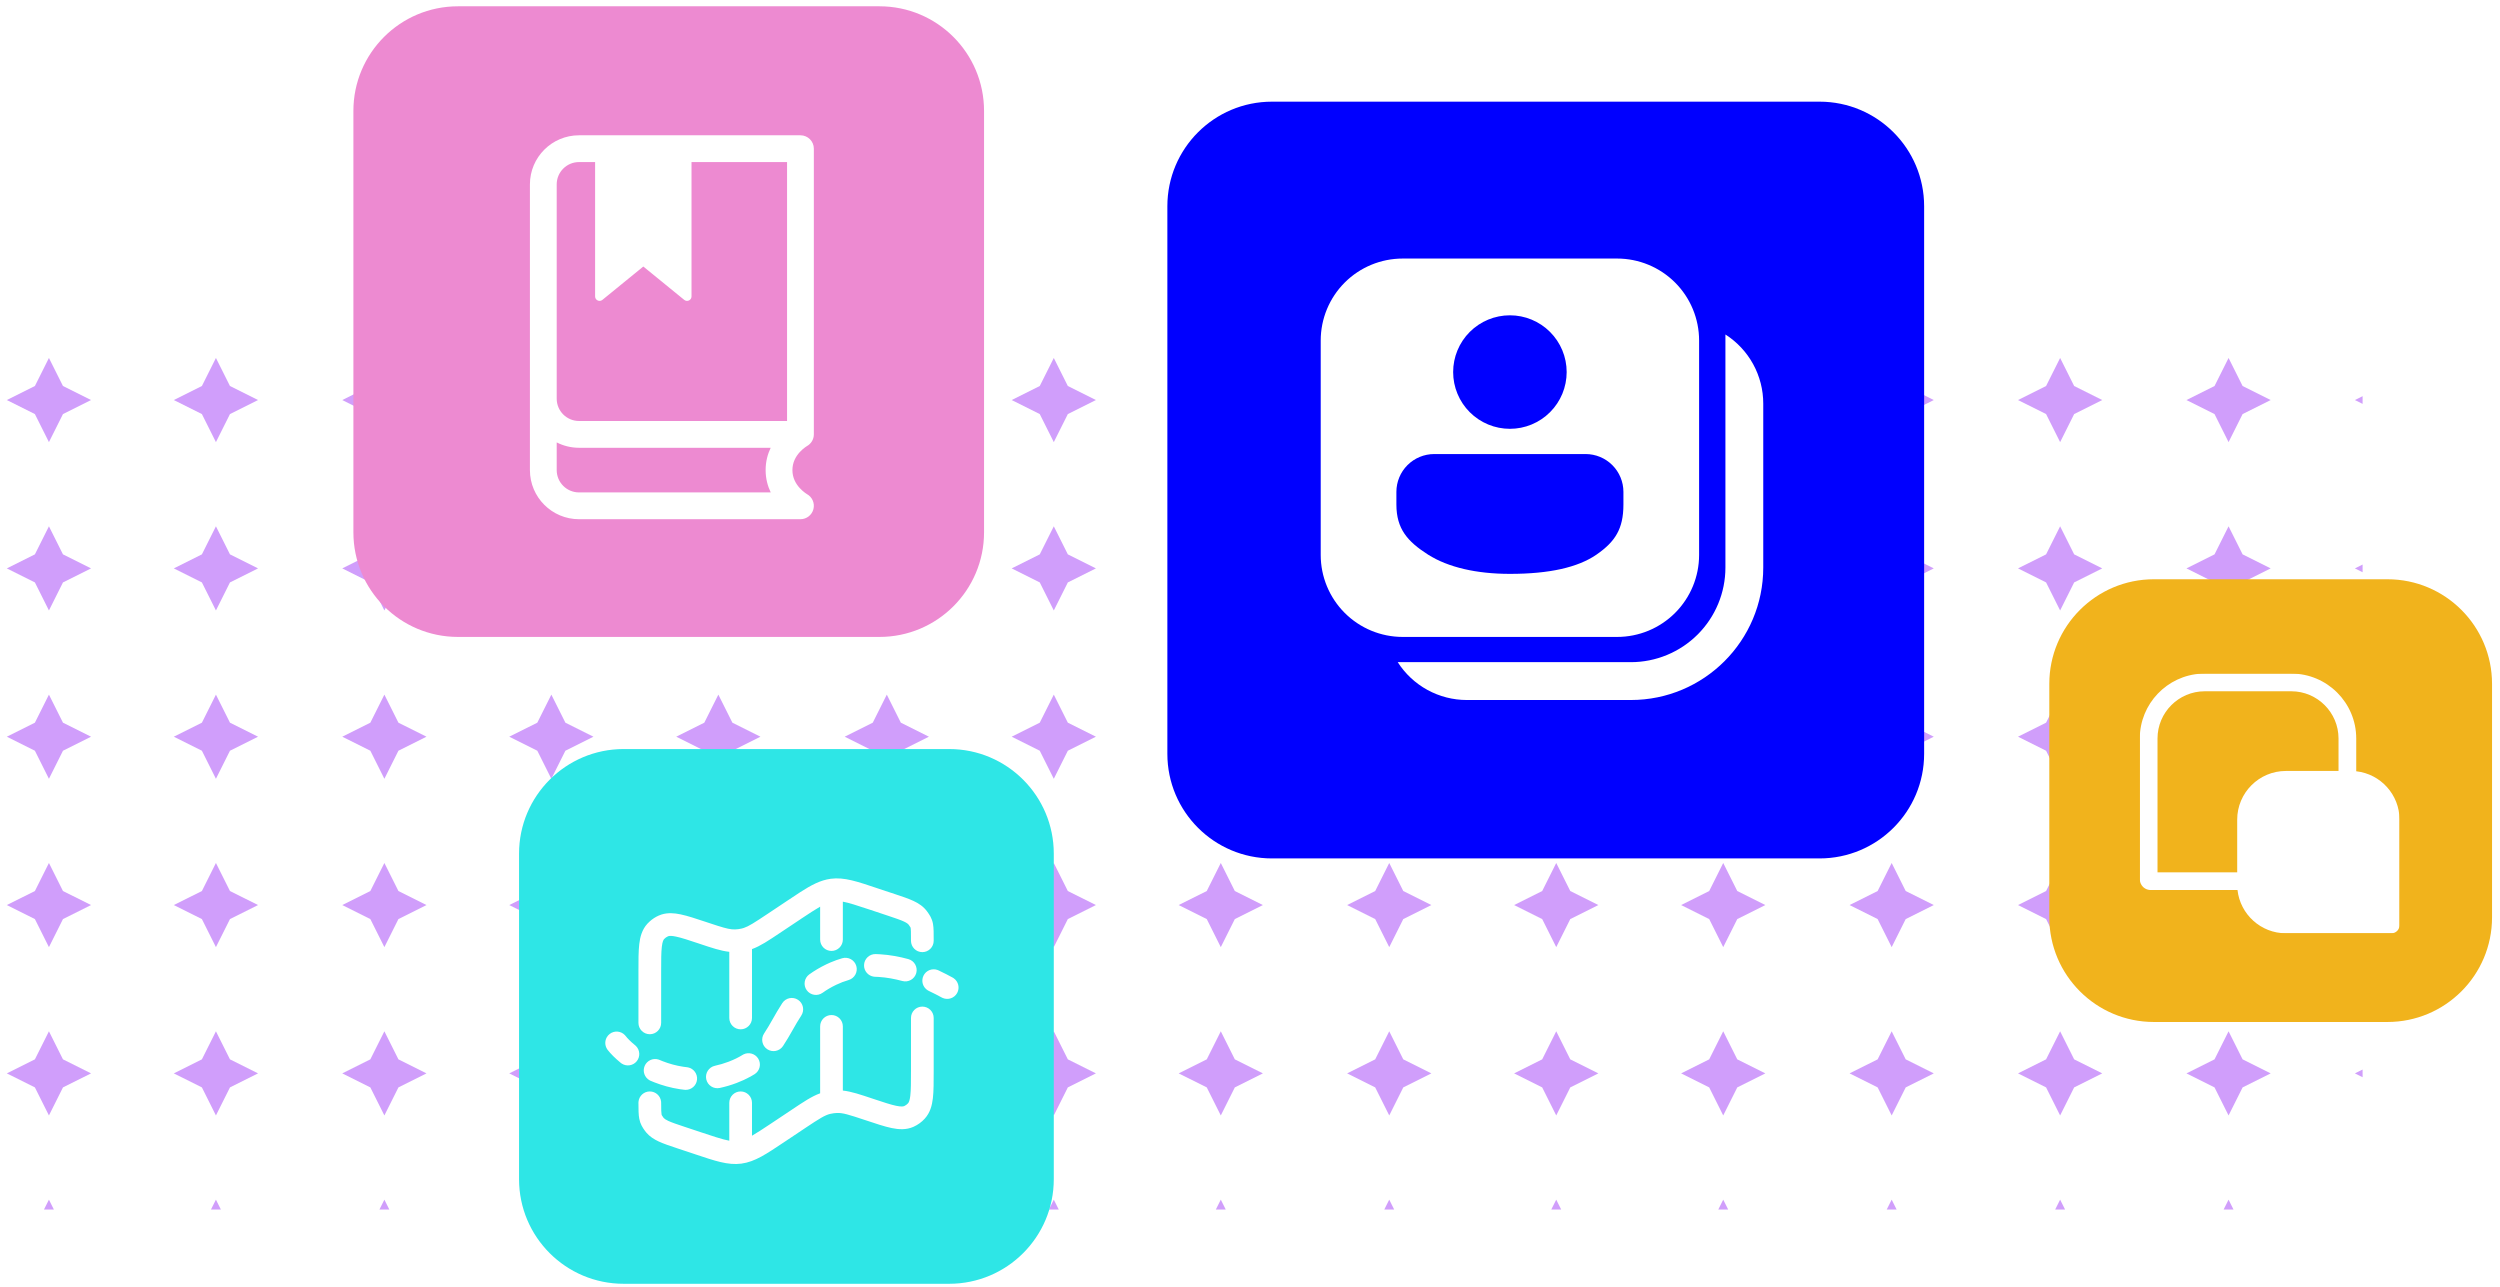 <svg width="239" height="123" viewBox="0 0 239 123" fill="none" xmlns="http://www.w3.org/2000/svg">
<g clip-path="url(#clip0_1555_8308)">
<path fill-rule="evenodd" clip-rule="evenodd" d="M6.02 36.903L8.704 38.244L6.02 39.585L4.678 42.267L3.336 39.585L0.652 38.244L3.336 36.903L4.678 34.221L6.02 36.903Z" fill="#D09EFB"/>
<path fill-rule="evenodd" clip-rule="evenodd" d="M6.02 85.182L8.704 86.523L6.02 87.864L4.678 90.546L3.336 87.864L0.652 86.523L3.336 85.182L4.678 82.5L6.02 85.182Z" fill="#D09EFB"/>
<path fill-rule="evenodd" clip-rule="evenodd" d="M102.085 36.903L104.769 38.244L102.085 39.585L100.743 42.267L99.401 39.585L96.717 38.244L99.401 36.903L100.743 34.221L102.085 36.903Z" fill="#D09EFB"/>
<path fill-rule="evenodd" clip-rule="evenodd" d="M102.085 85.182L104.769 86.523L102.085 87.864L100.743 90.546L99.401 87.864L96.717 86.523L99.401 85.182L100.743 82.5L102.085 85.182Z" fill="#D09EFB"/>
<path fill-rule="evenodd" clip-rule="evenodd" d="M54.051 36.903L56.735 38.244L54.051 39.585L52.709 42.267L51.367 39.585L48.684 38.244L51.367 36.903L52.709 34.221L54.051 36.903Z" fill="#D09EFB"/>
<path fill-rule="evenodd" clip-rule="evenodd" d="M54.051 85.182L56.735 86.523L54.051 87.864L52.709 90.546L51.367 87.864L48.684 86.523L51.367 85.182L52.709 82.5L54.051 85.182Z" fill="#D09EFB"/>
<path fill-rule="evenodd" clip-rule="evenodd" d="M150.118 36.903L152.802 38.244L150.118 39.585L148.776 42.267L147.434 39.585L144.75 38.244L147.434 36.903L148.776 34.221L150.118 36.903Z" fill="#D09EFB"/>
<path fill-rule="evenodd" clip-rule="evenodd" d="M150.118 85.182L152.802 86.523L150.118 87.864L148.776 90.546L147.434 87.864L144.75 86.523L147.434 85.182L148.776 82.5L150.118 85.182Z" fill="#D09EFB"/>
<path fill-rule="evenodd" clip-rule="evenodd" d="M6.02 52.997L8.704 54.338L6.02 55.679L4.678 58.361L3.336 55.679L0.652 54.338L3.336 52.997L4.678 50.315L6.02 52.997Z" fill="#D09EFB"/>
<path fill-rule="evenodd" clip-rule="evenodd" d="M6.02 101.274L8.704 102.615L6.02 103.956L4.678 106.638L3.336 103.956L0.652 102.615L3.336 101.274L4.678 98.592L6.02 101.274Z" fill="#D09EFB"/>
<path fill-rule="evenodd" clip-rule="evenodd" d="M102.085 52.997L104.769 54.338L102.085 55.679L100.743 58.361L99.401 55.679L96.717 54.338L99.401 52.997L100.743 50.315L102.085 52.997Z" fill="#D09EFB"/>
<path fill-rule="evenodd" clip-rule="evenodd" d="M102.085 101.274L104.769 102.615L102.085 103.956L100.743 106.638L99.401 103.956L96.717 102.615L99.401 101.274L100.743 98.592L102.085 101.274Z" fill="#D09EFB"/>
<path fill-rule="evenodd" clip-rule="evenodd" d="M54.051 52.997L56.735 54.338L54.051 55.679L52.709 58.361L51.367 55.679L48.684 54.338L51.367 52.997L52.709 50.315L54.051 52.997Z" fill="#D09EFB"/>
<path fill-rule="evenodd" clip-rule="evenodd" d="M54.051 101.274L56.735 102.615L54.051 103.956L52.709 106.638L51.367 103.956L48.684 102.615L51.367 101.274L52.709 98.592L54.051 101.274Z" fill="#D09EFB"/>
<path fill-rule="evenodd" clip-rule="evenodd" d="M150.118 52.997L152.802 54.338L150.118 55.679L148.776 58.361L147.434 55.679L144.75 54.338L147.434 52.997L148.776 50.315L150.118 52.997Z" fill="#D09EFB"/>
<path fill-rule="evenodd" clip-rule="evenodd" d="M150.118 101.274L152.802 102.615L150.118 103.956L148.776 106.638L147.434 103.956L144.75 102.615L147.434 101.274L148.776 98.592L150.118 101.274Z" fill="#D09EFB"/>
<path fill-rule="evenodd" clip-rule="evenodd" d="M6.02 69.088L8.704 70.429L6.02 71.77L4.678 74.453L3.336 71.77L0.652 70.429L3.336 69.088L4.678 66.406L6.02 69.088Z" fill="#D09EFB"/>
<path fill-rule="evenodd" clip-rule="evenodd" d="M6.02 117.368L8.704 118.709L6.02 120.05L4.678 122.732L3.336 120.05L0.652 118.709L3.336 117.368L4.678 114.686L6.02 117.368Z" fill="#D09EFB"/>
<path fill-rule="evenodd" clip-rule="evenodd" d="M102.085 69.088L104.769 70.429L102.085 71.77L100.743 74.453L99.401 71.77L96.717 70.429L99.401 69.088L100.743 66.406L102.085 69.088Z" fill="#D09EFB"/>
<path fill-rule="evenodd" clip-rule="evenodd" d="M102.085 117.368L104.769 118.709L102.085 120.05L100.743 122.732L99.401 120.05L96.717 118.709L99.401 117.368L100.743 114.686L102.085 117.368Z" fill="#D09EFB"/>
<path fill-rule="evenodd" clip-rule="evenodd" d="M54.051 69.088L56.735 70.429L54.051 71.77L52.709 74.453L51.367 71.77L48.684 70.429L51.367 69.088L52.709 66.406L54.051 69.088Z" fill="#D09EFB"/>
<path fill-rule="evenodd" clip-rule="evenodd" d="M54.051 117.368L56.735 118.709L54.051 120.05L52.709 122.732L51.367 120.05L48.684 118.709L51.367 117.368L52.709 114.686L54.051 117.368Z" fill="#D09EFB"/>
<path fill-rule="evenodd" clip-rule="evenodd" d="M150.118 69.088L152.802 70.429L150.118 71.77L148.776 74.453L147.434 71.77L144.75 70.429L147.434 69.088L148.776 66.406L150.118 69.088Z" fill="#D09EFB"/>
<path fill-rule="evenodd" clip-rule="evenodd" d="M150.118 117.368L152.802 118.709L150.118 120.05L148.776 122.732L147.434 120.05L144.75 118.709L147.434 117.368L148.776 114.686L150.118 117.368Z" fill="#D09EFB"/>
<path fill-rule="evenodd" clip-rule="evenodd" d="M21.985 36.903L24.669 38.244L21.985 39.585L20.643 42.267L19.301 39.585L16.617 38.244L19.301 36.903L20.643 34.221L21.985 36.903Z" fill="#D09EFB"/>
<path fill-rule="evenodd" clip-rule="evenodd" d="M21.985 85.182L24.669 86.523L21.985 87.864L20.643 90.546L19.301 87.864L16.617 86.523L19.301 85.182L20.643 82.5L21.985 85.182Z" fill="#D09EFB"/>
<path fill-rule="evenodd" clip-rule="evenodd" d="M118.049 36.903L120.733 38.244L118.049 39.585L116.708 42.267L115.366 39.585L112.682 38.244L115.366 36.903L116.708 34.221L118.049 36.903Z" fill="#D09EFB"/>
<path fill-rule="evenodd" clip-rule="evenodd" d="M118.049 85.182L120.733 86.523L118.049 87.864L116.708 90.546L115.366 87.864L112.682 86.523L115.366 85.182L116.708 82.5L118.049 85.182Z" fill="#D09EFB"/>
<path fill-rule="evenodd" clip-rule="evenodd" d="M70.016 36.903L72.7 38.244L70.016 39.585L68.674 42.267L67.332 39.585L64.648 38.244L67.332 36.903L68.674 34.221L70.016 36.903Z" fill="#D09EFB"/>
<path fill-rule="evenodd" clip-rule="evenodd" d="M70.016 85.182L72.7 86.523L70.016 87.864L68.674 90.546L67.332 87.864L64.648 86.523L67.332 85.182L68.674 82.5L70.016 85.182Z" fill="#D09EFB"/>
<path fill-rule="evenodd" clip-rule="evenodd" d="M166.083 36.903L168.767 38.244L166.083 39.585L164.741 42.267L163.399 39.585L160.715 38.244L163.399 36.903L164.741 34.221L166.083 36.903Z" fill="#D09EFB"/>
<path fill-rule="evenodd" clip-rule="evenodd" d="M166.083 85.182L168.767 86.523L166.083 87.864L164.741 90.546L163.399 87.864L160.715 86.523L163.399 85.182L164.741 82.5L166.083 85.182Z" fill="#D09EFB"/>
<path fill-rule="evenodd" clip-rule="evenodd" d="M38.089 36.903L40.772 38.244L38.089 39.585L36.747 42.267L35.405 39.585L32.721 38.244L35.405 36.903L36.747 34.221L38.089 36.903Z" fill="#D09EFB"/>
<path fill-rule="evenodd" clip-rule="evenodd" d="M38.089 85.182L40.772 86.523L38.089 87.864L36.747 90.546L35.405 87.864L32.721 86.523L35.405 85.182L36.747 82.5L38.089 85.182Z" fill="#D09EFB"/>
<path fill-rule="evenodd" clip-rule="evenodd" d="M134.153 36.903L136.837 38.244L134.153 39.585L132.811 42.267L131.469 39.585L128.785 38.244L131.469 36.903L132.811 34.221L134.153 36.903Z" fill="#D09EFB"/>
<path fill-rule="evenodd" clip-rule="evenodd" d="M134.153 85.182L136.837 86.523L134.153 87.864L132.811 90.546L131.469 87.864L128.785 86.523L131.469 85.182L132.811 82.5L134.153 85.182Z" fill="#D09EFB"/>
<path fill-rule="evenodd" clip-rule="evenodd" d="M86.12 36.903L88.804 38.244L86.12 39.585L84.778 42.267L83.436 39.585L80.752 38.244L83.436 36.903L84.778 34.221L86.12 36.903Z" fill="#D09EFB"/>
<path fill-rule="evenodd" clip-rule="evenodd" d="M86.12 85.182L88.804 86.523L86.12 87.864L84.778 90.546L83.436 87.864L80.752 86.523L83.436 85.182L84.778 82.5L86.12 85.182Z" fill="#D09EFB"/>
<path fill-rule="evenodd" clip-rule="evenodd" d="M182.186 36.903L184.87 38.244L182.186 39.585L180.844 42.267L179.502 39.585L176.818 38.244L179.502 36.903L180.844 34.221L182.186 36.903Z" fill="#D09EFB"/>
<path fill-rule="evenodd" clip-rule="evenodd" d="M198.29 36.903L200.974 38.244L198.29 39.585L196.948 42.267L195.606 39.585L192.922 38.244L195.606 36.903L196.948 34.221L198.29 36.903Z" fill="#D09EFB"/>
<path fill-rule="evenodd" clip-rule="evenodd" d="M214.393 36.903L217.077 38.244L214.393 39.585L213.051 42.267L211.709 39.585L209.025 38.244L211.709 36.903L213.051 34.221L214.393 36.903Z" fill="#D09EFB"/>
<path fill-rule="evenodd" clip-rule="evenodd" d="M230.495 36.903L233.179 38.244L230.495 39.585L229.153 42.267L227.811 39.585L225.127 38.244L227.811 36.903L229.153 34.221L230.495 36.903Z" fill="#D09EFB"/>
<path fill-rule="evenodd" clip-rule="evenodd" d="M182.186 85.182L184.87 86.523L182.186 87.864L180.844 90.546L179.502 87.864L176.818 86.523L179.502 85.182L180.844 82.5L182.186 85.182Z" fill="#D09EFB"/>
<path fill-rule="evenodd" clip-rule="evenodd" d="M198.29 85.182L200.974 86.523L198.29 87.864L196.948 90.546L195.606 87.864L192.922 86.523L195.606 85.182L196.948 82.5L198.29 85.182Z" fill="#D09EFB"/>
<path fill-rule="evenodd" clip-rule="evenodd" d="M214.393 85.182L217.077 86.523L214.393 87.864L213.051 90.546L211.709 87.864L209.025 86.523L211.709 85.182L213.051 82.5L214.393 85.182Z" fill="#D09EFB"/>
<path fill-rule="evenodd" clip-rule="evenodd" d="M230.495 85.182L233.179 86.523L230.495 87.864L229.153 90.546L227.811 87.864L225.127 86.523L227.811 85.182L229.153 82.5L230.495 85.182Z" fill="#D09EFB"/>
<path fill-rule="evenodd" clip-rule="evenodd" d="M21.985 52.997L24.669 54.338L21.985 55.679L20.643 58.361L19.301 55.679L16.617 54.338L19.301 52.997L20.643 50.315L21.985 52.997Z" fill="#D09EFB"/>
<path fill-rule="evenodd" clip-rule="evenodd" d="M21.985 101.274L24.669 102.615L21.985 103.956L20.643 106.638L19.301 103.956L16.617 102.615L19.301 101.274L20.643 98.592L21.985 101.274Z" fill="#D09EFB"/>
<path fill-rule="evenodd" clip-rule="evenodd" d="M118.049 52.997L120.733 54.338L118.049 55.679L116.708 58.361L115.366 55.679L112.682 54.338L115.366 52.997L116.708 50.315L118.049 52.997Z" fill="#D09EFB"/>
<path fill-rule="evenodd" clip-rule="evenodd" d="M118.049 101.274L120.733 102.615L118.049 103.956L116.708 106.638L115.366 103.956L112.682 102.615L115.366 101.274L116.708 98.592L118.049 101.274Z" fill="#D09EFB"/>
<path fill-rule="evenodd" clip-rule="evenodd" d="M70.016 52.997L72.7 54.338L70.016 55.679L68.674 58.361L67.332 55.679L64.648 54.338L67.332 52.997L68.674 50.315L70.016 52.997Z" fill="#D09EFB"/>
<path fill-rule="evenodd" clip-rule="evenodd" d="M70.016 101.274L72.7 102.615L70.016 103.956L68.674 106.638L67.332 103.956L64.648 102.615L67.332 101.274L68.674 98.592L70.016 101.274Z" fill="#D09EFB"/>
<path fill-rule="evenodd" clip-rule="evenodd" d="M166.083 52.997L168.767 54.338L166.083 55.679L164.741 58.361L163.399 55.679L160.715 54.338L163.399 52.997L164.741 50.315L166.083 52.997Z" fill="#D09EFB"/>
<path fill-rule="evenodd" clip-rule="evenodd" d="M166.083 101.274L168.767 102.615L166.083 103.956L164.741 106.638L163.399 103.956L160.715 102.615L163.399 101.274L164.741 98.592L166.083 101.274Z" fill="#D09EFB"/>
<path fill-rule="evenodd" clip-rule="evenodd" d="M38.089 52.997L40.772 54.338L38.089 55.679L36.747 58.361L35.405 55.679L32.721 54.338L35.405 52.997L36.747 50.315L38.089 52.997Z" fill="#D09EFB"/>
<path fill-rule="evenodd" clip-rule="evenodd" d="M38.089 101.274L40.772 102.615L38.089 103.956L36.747 106.638L35.405 103.956L32.721 102.615L35.405 101.274L36.747 98.592L38.089 101.274Z" fill="#D09EFB"/>
<path fill-rule="evenodd" clip-rule="evenodd" d="M134.153 52.997L136.837 54.338L134.153 55.679L132.811 58.361L131.469 55.679L128.785 54.338L131.469 52.997L132.811 50.315L134.153 52.997Z" fill="#D09EFB"/>
<path fill-rule="evenodd" clip-rule="evenodd" d="M134.153 101.274L136.837 102.615L134.153 103.956L132.811 106.638L131.469 103.956L128.785 102.615L131.469 101.274L132.811 98.592L134.153 101.274Z" fill="#D09EFB"/>
<path fill-rule="evenodd" clip-rule="evenodd" d="M86.12 52.997L88.804 54.338L86.12 55.679L84.778 58.361L83.436 55.679L80.752 54.338L83.436 52.997L84.778 50.315L86.12 52.997Z" fill="#D09EFB"/>
<path fill-rule="evenodd" clip-rule="evenodd" d="M86.12 101.274L88.804 102.615L86.12 103.956L84.778 106.638L83.436 103.956L80.752 102.615L83.436 101.274L84.778 98.592L86.12 101.274Z" fill="#D09EFB"/>
<path fill-rule="evenodd" clip-rule="evenodd" d="M182.186 52.997L184.87 54.338L182.186 55.679L180.844 58.361L179.502 55.679L176.818 54.338L179.502 52.997L180.844 50.315L182.186 52.997Z" fill="#D09EFB"/>
<path fill-rule="evenodd" clip-rule="evenodd" d="M198.29 52.997L200.974 54.338L198.29 55.679L196.948 58.361L195.606 55.679L192.922 54.338L195.606 52.997L196.948 50.315L198.29 52.997Z" fill="#D09EFB"/>
<path fill-rule="evenodd" clip-rule="evenodd" d="M214.393 52.997L217.077 54.338L214.393 55.679L213.051 58.361L211.709 55.679L209.025 54.338L211.709 52.997L213.051 50.315L214.393 52.997Z" fill="#D09EFB"/>
<path fill-rule="evenodd" clip-rule="evenodd" d="M230.495 52.997L233.179 54.338L230.495 55.679L229.153 58.361L227.811 55.679L225.127 54.338L227.811 52.997L229.153 50.315L230.495 52.997Z" fill="#D09EFB"/>
<path fill-rule="evenodd" clip-rule="evenodd" d="M182.186 101.274L184.87 102.615L182.186 103.956L180.844 106.638L179.502 103.956L176.818 102.615L179.502 101.274L180.844 98.592L182.186 101.274Z" fill="#D09EFB"/>
<path fill-rule="evenodd" clip-rule="evenodd" d="M198.29 101.274L200.974 102.615L198.29 103.956L196.948 106.638L195.606 103.956L192.922 102.615L195.606 101.274L196.948 98.592L198.29 101.274Z" fill="#D09EFB"/>
<path fill-rule="evenodd" clip-rule="evenodd" d="M214.393 101.274L217.077 102.615L214.393 103.956L213.051 106.638L211.709 103.956L209.025 102.615L211.709 101.274L213.051 98.592L214.393 101.274Z" fill="#D09EFB"/>
<path fill-rule="evenodd" clip-rule="evenodd" d="M230.495 101.274L233.179 102.615L230.495 103.956L229.153 106.638L227.811 103.956L225.127 102.615L227.811 101.274L229.153 98.592L230.495 101.274Z" fill="#D09EFB"/>
<path fill-rule="evenodd" clip-rule="evenodd" d="M21.985 69.088L24.669 70.429L21.985 71.77L20.643 74.453L19.301 71.77L16.617 70.429L19.301 69.088L20.643 66.406L21.985 69.088Z" fill="#D09EFB"/>
<path fill-rule="evenodd" clip-rule="evenodd" d="M21.985 117.368L24.669 118.709L21.985 120.05L20.643 122.732L19.301 120.05L16.617 118.709L19.301 117.368L20.643 114.686L21.985 117.368Z" fill="#D09EFB"/>
<path fill-rule="evenodd" clip-rule="evenodd" d="M118.049 69.088L120.733 70.429L118.049 71.77L116.708 74.453L115.366 71.77L112.682 70.429L115.366 69.088L116.708 66.406L118.049 69.088Z" fill="#D09EFB"/>
<path fill-rule="evenodd" clip-rule="evenodd" d="M118.049 117.368L120.733 118.709L118.049 120.05L116.708 122.732L115.366 120.05L112.682 118.709L115.366 117.368L116.708 114.686L118.049 117.368Z" fill="#D09EFB"/>
<path fill-rule="evenodd" clip-rule="evenodd" d="M70.016 69.088L72.7 70.429L70.016 71.77L68.674 74.453L67.332 71.77L64.648 70.429L67.332 69.088L68.674 66.406L70.016 69.088Z" fill="#D09EFB"/>
<path fill-rule="evenodd" clip-rule="evenodd" d="M70.016 117.368L72.7 118.709L70.016 120.05L68.674 122.732L67.332 120.05L64.648 118.709L67.332 117.368L68.674 114.686L70.016 117.368Z" fill="#D09EFB"/>
<path fill-rule="evenodd" clip-rule="evenodd" d="M166.083 69.088L168.767 70.429L166.083 71.77L164.741 74.453L163.399 71.77L160.715 70.429L163.399 69.088L164.741 66.406L166.083 69.088Z" fill="#D09EFB"/>
<path fill-rule="evenodd" clip-rule="evenodd" d="M166.083 117.368L168.767 118.709L166.083 120.05L164.741 122.732L163.399 120.05L160.715 118.709L163.399 117.368L164.741 114.686L166.083 117.368Z" fill="#D09EFB"/>
<path fill-rule="evenodd" clip-rule="evenodd" d="M38.089 69.088L40.772 70.429L38.089 71.77L36.747 74.453L35.405 71.77L32.721 70.429L35.405 69.088L36.747 66.406L38.089 69.088Z" fill="#D09EFB"/>
<path fill-rule="evenodd" clip-rule="evenodd" d="M38.089 117.368L40.772 118.709L38.089 120.05L36.747 122.732L35.405 120.05L32.721 118.709L35.405 117.368L36.747 114.686L38.089 117.368Z" fill="#D09EFB"/>
<path fill-rule="evenodd" clip-rule="evenodd" d="M134.153 69.088L136.837 70.429L134.153 71.77L132.811 74.453L131.469 71.77L128.785 70.429L131.469 69.088L132.811 66.406L134.153 69.088Z" fill="#D09EFB"/>
<path fill-rule="evenodd" clip-rule="evenodd" d="M134.153 117.368L136.837 118.709L134.153 120.05L132.811 122.732L131.469 120.05L128.785 118.709L131.469 117.368L132.811 114.686L134.153 117.368Z" fill="#D09EFB"/>
<path fill-rule="evenodd" clip-rule="evenodd" d="M86.12 69.088L88.804 70.429L86.12 71.77L84.778 74.453L83.436 71.77L80.752 70.429L83.436 69.088L84.778 66.406L86.12 69.088Z" fill="#D09EFB"/>
<path fill-rule="evenodd" clip-rule="evenodd" d="M86.12 117.368L88.804 118.709L86.12 120.05L84.778 122.732L83.436 120.05L80.752 118.709L83.436 117.368L84.778 114.686L86.12 117.368Z" fill="#D09EFB"/>
<path fill-rule="evenodd" clip-rule="evenodd" d="M182.186 69.088L184.87 70.429L182.186 71.77L180.844 74.453L179.502 71.77L176.818 70.429L179.502 69.088L180.844 66.406L182.186 69.088Z" fill="#D09EFB"/>
<path fill-rule="evenodd" clip-rule="evenodd" d="M198.29 69.088L200.974 70.429L198.29 71.77L196.948 74.453L195.606 71.77L192.922 70.429L195.606 69.088L196.948 66.406L198.29 69.088Z" fill="#D09EFB"/>
<path fill-rule="evenodd" clip-rule="evenodd" d="M214.393 69.088L217.077 70.429L214.393 71.77L213.051 74.453L211.709 71.77L209.025 70.429L211.709 69.088L213.051 66.406L214.393 69.088Z" fill="#D09EFB"/>
<path fill-rule="evenodd" clip-rule="evenodd" d="M230.495 69.088L233.179 70.429L230.495 71.77L229.153 74.453L227.811 71.77L225.127 70.429L227.811 69.088L229.153 66.406L230.495 69.088Z" fill="#D09EFB"/>
<path fill-rule="evenodd" clip-rule="evenodd" d="M182.186 117.368L184.87 118.709L182.186 120.05L180.844 122.732L179.502 120.05L176.818 118.709L179.502 117.368L180.844 114.686L182.186 117.368Z" fill="#D09EFB"/>
<path fill-rule="evenodd" clip-rule="evenodd" d="M198.29 117.368L200.974 118.709L198.29 120.05L196.948 122.732L195.606 120.05L192.922 118.709L195.606 117.368L196.948 114.686L198.29 117.368Z" fill="#D09EFB"/>
<path fill-rule="evenodd" clip-rule="evenodd" d="M214.393 117.368L217.077 118.709L214.393 120.05L213.051 122.732L211.709 120.05L209.025 118.709L211.709 117.368L213.051 114.686L214.393 117.368Z" fill="#D09EFB"/>
<path fill-rule="evenodd" clip-rule="evenodd" d="M230.495 117.368L233.179 118.709L230.495 120.05L229.153 122.732L227.811 120.05L225.127 118.709L227.811 117.368L229.153 114.686L230.495 117.368Z" fill="#D09EFB"/>
</g>
<path d="M33.785 10.602C33.785 5.079 38.262 0.602 43.785 0.602H84.075C89.598 0.602 94.075 5.079 94.075 10.602V50.891C94.075 56.414 89.598 60.891 84.075 60.891H43.785C38.262 60.891 33.785 56.414 33.785 50.891V10.602Z" fill="#ED8AD1"/>
<g filter="url(#filter0_d_1555_8308)">
<g clip-path="url(#clip1_1555_8308)">
<g filter="url(#filter1_d_1555_8308)">
<path d="M76.523 12.934C77.23 12.934 77.804 13.507 77.804 14.214V41.527C77.804 42.008 77.538 42.427 77.145 42.645V42.647C77.141 42.649 77.131 42.654 77.115 42.664C77.083 42.684 77.028 42.72 76.96 42.77C76.822 42.871 76.634 43.026 76.448 43.231C76.077 43.642 75.755 44.205 75.755 44.941C75.755 45.678 76.077 46.24 76.448 46.65C76.634 46.856 76.822 47.011 76.96 47.112C77.028 47.162 77.083 47.197 77.115 47.218C77.125 47.224 77.133 47.229 77.139 47.232H77.137C77.65 47.513 77.909 48.106 77.764 48.673C77.619 49.239 77.108 49.636 76.523 49.637H55.355C52.762 49.636 50.66 47.534 50.66 44.941V17.628C50.66 15.035 52.762 12.934 55.355 12.934H76.523ZM53.221 44.941C53.221 46.12 54.176 47.075 55.355 47.075H73.682C73.397 46.481 73.194 45.77 73.194 44.941C73.194 44.113 73.394 43.401 73.678 42.808H55.355C54.586 42.807 53.861 42.621 53.221 42.294V44.941ZM55.355 15.494C54.176 15.494 53.221 16.45 53.221 17.628V38.113C53.221 39.292 54.176 40.247 55.355 40.247H75.243V15.494H66.109V28.338C66.109 28.698 65.692 28.896 65.413 28.669L61.5 25.48L57.588 28.669C57.309 28.896 56.892 28.698 56.892 28.338V15.494H55.355Z" fill="white"/>
</g>
</g>
</g>
<path d="M49.621 81.609C49.621 76.087 54.098 71.609 59.621 71.609H90.742C96.265 71.609 100.742 76.087 100.742 81.609V112.73C100.742 118.253 96.265 122.73 90.742 122.73H59.621C54.098 122.73 49.621 118.253 49.621 112.73V81.609Z" fill="#2EE6E6"/>
<g clip-path="url(#clip2_1555_8308)">
<rect x="57.779" y="80.256" width="34.74" height="34.74" rx="14" fill="#2EE6E6"/>
<path d="M78.405 98.123C78.405 97.523 78.891 97.037 79.491 97.037C80.09 97.037 80.576 97.523 80.576 98.123V104.257C81.395 104.346 82.26 104.642 83.426 105.031H83.424C84.462 105.376 85.15 105.605 85.676 105.715C86.19 105.822 86.367 105.774 86.447 105.739C86.582 105.678 86.703 105.59 86.803 105.48L86.806 105.476L86.857 105.408C86.912 105.315 86.981 105.132 87.026 104.741C87.088 104.207 87.09 103.482 87.09 102.389V97.317C87.09 96.717 87.576 96.231 88.175 96.231C88.775 96.231 89.261 96.717 89.261 97.317V102.389C89.261 103.428 89.263 104.304 89.183 104.993C89.102 105.691 88.918 106.381 88.409 106.939L88.41 106.94C88.108 107.273 87.74 107.539 87.33 107.722L87.327 107.724C86.636 108.03 85.922 107.984 85.232 107.839C84.554 107.698 83.725 107.419 82.739 107.09H82.737C81.116 106.549 80.562 106.381 80.022 106.4H80.019C79.804 106.408 79.591 106.436 79.382 106.485L79.38 106.484C78.855 106.61 78.361 106.92 76.942 107.865L76.943 107.866L74.943 109.201C73.297 110.298 72.189 111.067 70.885 111.24L70.886 111.242C69.582 111.418 68.31 110.966 66.432 110.34V110.339L64.747 109.779H64.746C64.053 109.548 63.447 109.347 62.969 109.124C62.528 108.919 62.119 108.663 61.787 108.273L61.65 108.098C61.428 107.79 61.215 107.466 61.116 106.962C61.076 106.762 61.057 106.538 61.047 106.285L61.035 105.429L61.041 105.319C61.096 104.771 61.557 104.343 62.119 104.342C62.681 104.342 63.145 104.769 63.201 105.316L63.206 105.426L63.216 106.2C63.222 106.371 63.232 106.47 63.246 106.542C63.254 106.582 63.245 106.598 63.411 106.829L63.465 106.892C63.532 106.961 63.649 107.047 63.885 107.157C64.225 107.315 64.693 107.473 65.433 107.719L67.119 108.28L68.444 108.713C68.986 108.883 69.389 108.992 69.72 109.052V105.428C69.72 104.829 70.206 104.342 70.806 104.342C71.405 104.342 71.891 104.829 71.891 105.428V108.576C72.341 108.316 72.92 107.939 73.737 107.394L75.739 106.06V106.058C76.816 105.341 77.597 104.812 78.405 104.519V98.123ZM78.405 89.824V86.676C77.954 86.936 77.375 87.311 76.557 87.856L76.559 87.857L74.557 89.192C73.481 89.909 72.7 90.44 71.891 90.733V97.317C71.891 97.916 71.405 98.403 70.806 98.403C70.206 98.403 69.72 97.916 69.72 97.317V90.994C68.901 90.905 68.037 90.612 66.87 90.222V90.221C65.834 89.875 65.145 89.648 64.62 89.538C64.234 89.457 64.038 89.465 63.931 89.489L63.851 89.516C63.715 89.576 63.591 89.664 63.49 89.774C63.431 89.84 63.33 89.995 63.27 90.512C63.208 91.046 63.206 91.77 63.206 92.864V97.786C63.206 98.386 62.72 98.872 62.121 98.872C61.521 98.872 61.035 98.386 61.035 97.786V92.864C61.035 91.824 61.033 90.949 61.113 90.26C61.194 89.56 61.378 88.868 61.888 88.31L61.889 88.308L62.128 88.074C62.378 87.851 62.661 87.667 62.968 87.531L63.228 87.432C63.837 87.236 64.46 87.287 65.064 87.413C65.403 87.484 65.779 87.589 66.195 87.718L67.557 88.161L67.559 88.163L68.591 88.501C69.454 88.775 69.868 88.865 70.273 88.853C70.487 88.845 70.701 88.818 70.91 88.768L70.913 88.766L71.111 88.71C71.577 88.555 72.109 88.215 73.353 87.385L75.353 86.051H75.355L76.499 85.293C77.567 84.606 78.433 84.144 79.41 84.013V84.011C80.716 83.835 81.987 84.287 83.864 84.913L83.863 84.914L85.549 85.474H85.55L86.519 85.803C86.817 85.91 87.088 86.017 87.327 86.129C87.831 86.363 88.293 86.665 88.646 87.155C88.865 87.459 89.094 87.785 89.192 88.314C89.266 88.715 89.261 89.241 89.261 89.938C89.261 90.538 88.775 91.024 88.175 91.024C87.576 91.024 87.09 90.538 87.09 89.938C87.09 89.555 87.09 89.285 87.084 89.076C87.078 88.865 87.067 88.764 87.057 88.708C87.053 88.683 87.075 88.689 86.885 88.424C86.828 88.346 86.726 88.243 86.411 88.096C86.241 88.017 86.04 87.939 85.788 87.849L84.864 87.534L83.177 86.972C81.894 86.544 81.132 86.301 80.576 86.199V89.824C80.576 90.423 80.09 90.909 79.491 90.909C78.891 90.909 78.405 90.423 78.405 89.824Z" fill="white"/>
<path d="M61.63 101.902C61.852 101.385 62.426 101.127 62.951 101.291L63.055 101.33L63.354 101.452C63.96 101.688 64.619 101.875 65.32 101.981L65.673 102.026L65.782 102.044C66.321 102.158 66.695 102.664 66.635 103.223C66.574 103.781 66.1 104.195 65.55 104.191L65.439 104.184L64.996 104.128C64.122 103.996 63.307 103.763 62.566 103.475L62.202 103.326L62.101 103.277C61.62 103.01 61.41 102.418 61.63 101.902ZM71.087 100.796C71.582 100.555 72.189 100.724 72.485 101.202C72.8 101.711 72.643 102.38 72.133 102.696L71.743 102.925C71.341 103.147 70.901 103.35 70.42 103.533C69.876 103.739 69.337 103.895 68.807 104.009C68.221 104.135 67.644 103.763 67.518 103.177C67.392 102.591 67.765 102.014 68.351 101.887C68.774 101.796 69.208 101.669 69.651 101.501C70.172 101.304 70.611 101.084 70.99 100.85L71.087 100.796ZM58.289 98.844C58.734 98.501 59.361 98.557 59.739 98.957L59.811 99.042L59.958 99.217C60.074 99.346 60.224 99.499 60.409 99.665L60.713 99.924L60.797 99.999C61.186 100.387 61.227 101.016 60.873 101.452C60.519 101.888 59.895 101.978 59.435 101.677L59.345 101.61L58.965 101.285C58.724 101.07 58.512 100.858 58.333 100.658L58.09 100.366L58.027 100.275C57.737 99.807 57.843 99.187 58.289 98.844ZM74.788 95.894C75.117 95.393 75.791 95.254 76.292 95.583C76.793 95.912 76.932 96.586 76.603 97.087C76.306 97.538 76.043 98.001 75.762 98.496C75.486 98.981 75.19 99.5 74.853 100.005C74.52 100.503 73.845 100.637 73.346 100.304C72.848 99.971 72.715 99.297 73.048 98.799C73.335 98.368 73.594 97.915 73.875 97.422C74.15 96.939 74.447 96.413 74.788 95.894ZM88.279 93.289C88.518 92.78 89.101 92.543 89.62 92.726L89.724 92.769L90.473 93.138L91.072 93.457L91.167 93.515C91.621 93.826 91.774 94.436 91.505 94.93C91.235 95.423 90.639 95.624 90.132 95.41L90.032 95.362L89.476 95.067L88.799 94.733L88.701 94.681C88.229 94.398 88.04 93.798 88.279 93.289ZM80.517 91.608C81.093 91.441 81.695 91.772 81.863 92.347C82.03 92.923 81.699 93.526 81.124 93.693C80.728 93.808 80.332 93.957 79.938 94.147C79.437 94.388 79.009 94.644 78.637 94.912C78.15 95.261 77.471 95.15 77.122 94.663C76.772 94.176 76.884 93.498 77.371 93.149C77.849 92.805 78.387 92.484 78.996 92.19L79.375 92.018C79.755 91.854 80.136 91.719 80.517 91.608ZM84.13 91.228C85.089 91.287 86.001 91.461 86.834 91.689C87.412 91.847 87.753 92.443 87.595 93.022C87.437 93.6 86.84 93.941 86.262 93.784C85.543 93.587 84.781 93.444 83.996 93.395L83.658 93.379L83.546 93.371C83.001 93.3 82.587 92.827 82.602 92.265C82.618 91.666 83.117 91.193 83.716 91.209L84.13 91.228Z" fill="white"/>
</g>
<path d="M111.6 19.719C111.6 14.196 116.077 9.719 121.6 9.719H173.947C179.47 9.719 183.947 14.196 183.947 19.719V72.066C183.947 77.589 179.47 82.066 173.947 82.066H121.6C116.077 82.066 111.6 77.589 111.6 72.066V19.719Z" fill="#0000FF"/>
<g filter="url(#filter2_d_1555_8308)">
<g filter="url(#filter3_d_1555_8308)">
<path d="M134.097 24.717C132.019 24.717 130.025 25.543 128.555 27.012C127.086 28.482 126.26 30.476 126.26 32.554V53.053C126.26 55.132 127.086 57.125 128.555 58.595C130.025 60.065 132.019 60.891 134.097 60.891H154.596C156.675 60.891 158.668 60.065 160.138 58.595C161.608 57.125 162.434 55.132 162.434 53.053V32.554C162.434 30.476 161.608 28.482 160.138 27.012C158.668 25.543 156.675 24.717 154.596 24.717H134.097ZM149.773 35.569C149.773 36.282 149.632 36.987 149.36 37.645C149.087 38.304 148.687 38.902 148.183 39.406C147.68 39.91 147.081 40.309 146.423 40.582C145.765 40.855 145.059 40.995 144.347 40.995C143.634 40.995 142.929 40.855 142.27 40.582C141.612 40.309 141.014 39.91 140.51 39.406C140.006 38.902 139.606 38.304 139.334 37.645C139.061 36.987 138.921 36.282 138.921 35.569C138.921 34.13 139.492 32.75 140.51 31.732C141.527 30.715 142.908 30.143 144.347 30.143C145.786 30.143 147.166 30.715 148.183 31.732C149.201 32.75 149.773 34.13 149.773 35.569ZM151.581 43.407C152.541 43.407 153.461 43.788 154.139 44.466C154.818 45.145 155.199 46.065 155.199 47.024V48.23C155.199 49.426 154.991 50.304 154.586 51.027C154.181 51.758 153.549 52.383 152.614 53.029C150.846 54.242 148.133 54.862 144.347 54.862C141.163 54.862 138.45 54.242 136.533 53.029C135.523 52.387 134.773 51.765 134.271 51.027C133.777 50.304 133.495 49.426 133.495 48.23V47.024C133.495 46.065 133.876 45.145 134.554 44.466C135.232 43.788 136.153 43.407 137.112 43.407H151.581Z" fill="white"/>
</g>
<g filter="url(#filter4_d_1555_8308)">
<path d="M133.623 63.303C134.332 64.412 135.309 65.326 136.464 65.958C137.619 66.59 138.914 66.921 140.231 66.921H155.906C162.9 66.921 168.567 61.253 168.567 54.26V38.584C168.568 37.268 168.236 35.972 167.604 34.817C166.972 33.663 166.059 32.685 164.95 31.977V54.26C164.95 56.658 163.997 58.958 162.301 60.654C160.605 62.35 158.305 63.303 155.906 63.303H133.623Z" fill="white"/>
</g>
</g>
<path d="M195.914 65.377C195.914 59.854 200.391 55.377 205.914 55.377H228.239C233.762 55.377 238.239 59.854 238.239 65.377V87.702C238.239 93.225 233.762 97.702 228.239 97.702H205.914C200.391 97.702 195.914 93.225 195.914 87.702V65.377Z" fill="#F1B31C"/>
<rect width="27.088" height="27.088" transform="translate(203.436 63.264)" fill="#F1B31C"/>
<g clip-path="url(#clip3_1555_8308)">
<g filter="url(#filter5_d_1555_8308)">
<path d="M219.049 64.393C222.472 64.393 225.256 67.177 225.256 70.601V73.733C227.581 73.991 229.394 75.966 229.395 78.359V88.447C229.395 88.653 229.313 88.851 229.168 88.996C229.022 89.142 228.825 89.223 228.619 89.223H218.531C216.138 89.222 214.163 87.409 213.905 85.084H205.6L205.497 85.08C205.294 85.06 205.101 84.98 204.943 84.851L204.867 84.781C204.698 84.612 204.594 84.389 204.57 84.152L204.564 84.051V70.601C204.564 67.284 207.177 64.567 210.453 64.4L210.772 64.393H219.049ZM210.772 66.086C208.284 66.086 206.258 68.112 206.258 70.601V83.392H213.876V78.359C213.876 75.792 215.964 73.704 218.531 73.704H223.563V70.601C223.563 68.112 221.537 66.086 219.049 66.086H210.772Z" fill="white"/>
</g>
</g>
<defs>
<filter id="filter0_d_1555_8308" x="39.406" y="6.799" width="48.971" height="48.971" filterUnits="userSpaceOnUse" color-interpolation-filters="sRGB">
<feFlood flood-opacity="0" result="BackgroundImageFix"/>
<feColorMatrix in="SourceAlpha" type="matrix" values="0 0 0 0 0 0 0 0 0 0 0 0 0 0 0 0 0 0 127 0" result="hardAlpha"/>
<feOffset/>
<feGaussianBlur stdDeviation="2"/>
<feComposite in2="hardAlpha" operator="out"/>
<feColorMatrix type="matrix" values="0 0 0 0 0.941 0 0 0 0 0 0 0 0 0 0.722 0 0 0 1 0"/>
<feBlend mode="normal" in2="BackgroundImageFix" result="effect1_dropShadow_1555_8308"/>
<feBlend mode="normal" in="SourceGraphic" in2="effect1_dropShadow_1555_8308" result="shape"/>
</filter>
<filter id="filter1_d_1555_8308" x="46.66" y="8.934" width="35.145" height="44.703" filterUnits="userSpaceOnUse" color-interpolation-filters="sRGB">
<feFlood flood-opacity="0" result="BackgroundImageFix"/>
<feColorMatrix in="SourceAlpha" type="matrix" values="0 0 0 0 0 0 0 0 0 0 0 0 0 0 0 0 0 0 127 0" result="hardAlpha"/>
<feOffset/>
<feGaussianBlur stdDeviation="2"/>
<feComposite in2="hardAlpha" operator="out"/>
<feColorMatrix type="matrix" values="0 0 0 0 0.941 0 0 0 0 0 0 0 0 0 0.722 0 0 0 0.5 0"/>
<feBlend mode="normal" in2="BackgroundImageFix" result="effect1_dropShadow_1555_8308"/>
<feBlend mode="normal" in="SourceGraphic" in2="effect1_dropShadow_1555_8308" result="shape"/>
</filter>
<filter id="filter2_d_1555_8308" x="115.025" y="13.482" width="65.879" height="65.879" filterUnits="userSpaceOnUse" color-interpolation-filters="sRGB">
<feFlood flood-opacity="0" result="BackgroundImageFix"/>
<feColorMatrix in="SourceAlpha" type="matrix" values="0 0 0 0 0 0 0 0 0 0 0 0 0 0 0 0 0 0 127 0" result="hardAlpha"/>
<feOffset/>
<feGaussianBlur stdDeviation="2"/>
<feComposite in2="hardAlpha" operator="out"/>
<feColorMatrix type="matrix" values="0 0 0 0 0.941 0 0 0 0 0 0 0 0 0 0.722 0 0 0 1 0"/>
<feBlend mode="normal" in2="BackgroundImageFix" result="effect1_dropShadow_1555_8308"/>
<feBlend mode="normal" in="SourceGraphic" in2="effect1_dropShadow_1555_8308" result="shape"/>
</filter>
<filter id="filter3_d_1555_8308" x="122.26" y="20.717" width="44.174" height="44.174" filterUnits="userSpaceOnUse" color-interpolation-filters="sRGB">
<feFlood flood-opacity="0" result="BackgroundImageFix"/>
<feColorMatrix in="SourceAlpha" type="matrix" values="0 0 0 0 0 0 0 0 0 0 0 0 0 0 0 0 0 0 127 0" result="hardAlpha"/>
<feOffset/>
<feGaussianBlur stdDeviation="2"/>
<feComposite in2="hardAlpha" operator="out"/>
<feColorMatrix type="matrix" values="0 0 0 0 0.941 0 0 0 0 0 0 0 0 0 0.722 0 0 0 0.5 0"/>
<feBlend mode="normal" in2="BackgroundImageFix" result="effect1_dropShadow_1555_8308"/>
<feBlend mode="normal" in="SourceGraphic" in2="effect1_dropShadow_1555_8308" result="shape"/>
</filter>
<filter id="filter4_d_1555_8308" x="129.623" y="27.977" width="42.943" height="42.943" filterUnits="userSpaceOnUse" color-interpolation-filters="sRGB">
<feFlood flood-opacity="0" result="BackgroundImageFix"/>
<feColorMatrix in="SourceAlpha" type="matrix" values="0 0 0 0 0 0 0 0 0 0 0 0 0 0 0 0 0 0 127 0" result="hardAlpha"/>
<feOffset/>
<feGaussianBlur stdDeviation="2"/>
<feComposite in2="hardAlpha" operator="out"/>
<feColorMatrix type="matrix" values="0 0 0 0 0.941 0 0 0 0 0 0 0 0 0 0.722 0 0 0 0.5 0"/>
<feBlend mode="normal" in2="BackgroundImageFix" result="effect1_dropShadow_1555_8308"/>
<feBlend mode="normal" in="SourceGraphic" in2="effect1_dropShadow_1555_8308" result="shape"/>
</filter>
<filter id="filter5_d_1555_8308" x="200.564" y="60.393" width="32.83" height="32.83" filterUnits="userSpaceOnUse" color-interpolation-filters="sRGB">
<feFlood flood-opacity="0" result="BackgroundImageFix"/>
<feColorMatrix in="SourceAlpha" type="matrix" values="0 0 0 0 0 0 0 0 0 0 0 0 0 0 0 0 0 0 127 0" result="hardAlpha"/>
<feOffset/>
<feGaussianBlur stdDeviation="2"/>
<feComposite in2="hardAlpha" operator="out"/>
<feColorMatrix type="matrix" values="0 0 0 0 0.941 0 0 0 0 0 0 0 0 0 0.722 0 0 0 0.5 0"/>
<feBlend mode="normal" in2="BackgroundImageFix" result="effect1_dropShadow_1555_8308"/>
<feBlend mode="normal" in="SourceGraphic" in2="effect1_dropShadow_1555_8308" result="shape"/>
</filter>
<clipPath id="clip0_1555_8308">
<rect width="225.242" height="81.994" fill="white" transform="translate(0.623 33.635)"/>
</clipPath>
<clipPath id="clip1_1555_8308">
<rect x="43.406" y="10.799" width="40.97" height="40.97" rx="14" fill="white"/>
</clipPath>
<clipPath id="clip2_1555_8308">
<rect x="57.779" y="80.256" width="34.74" height="34.74" rx="14" fill="white"/>
</clipPath>
<clipPath id="clip3_1555_8308">
<rect width="24.831" height="24.831" fill="white" transform="translate(204.564 64.393)"/>
</clipPath>
</defs>
</svg>
